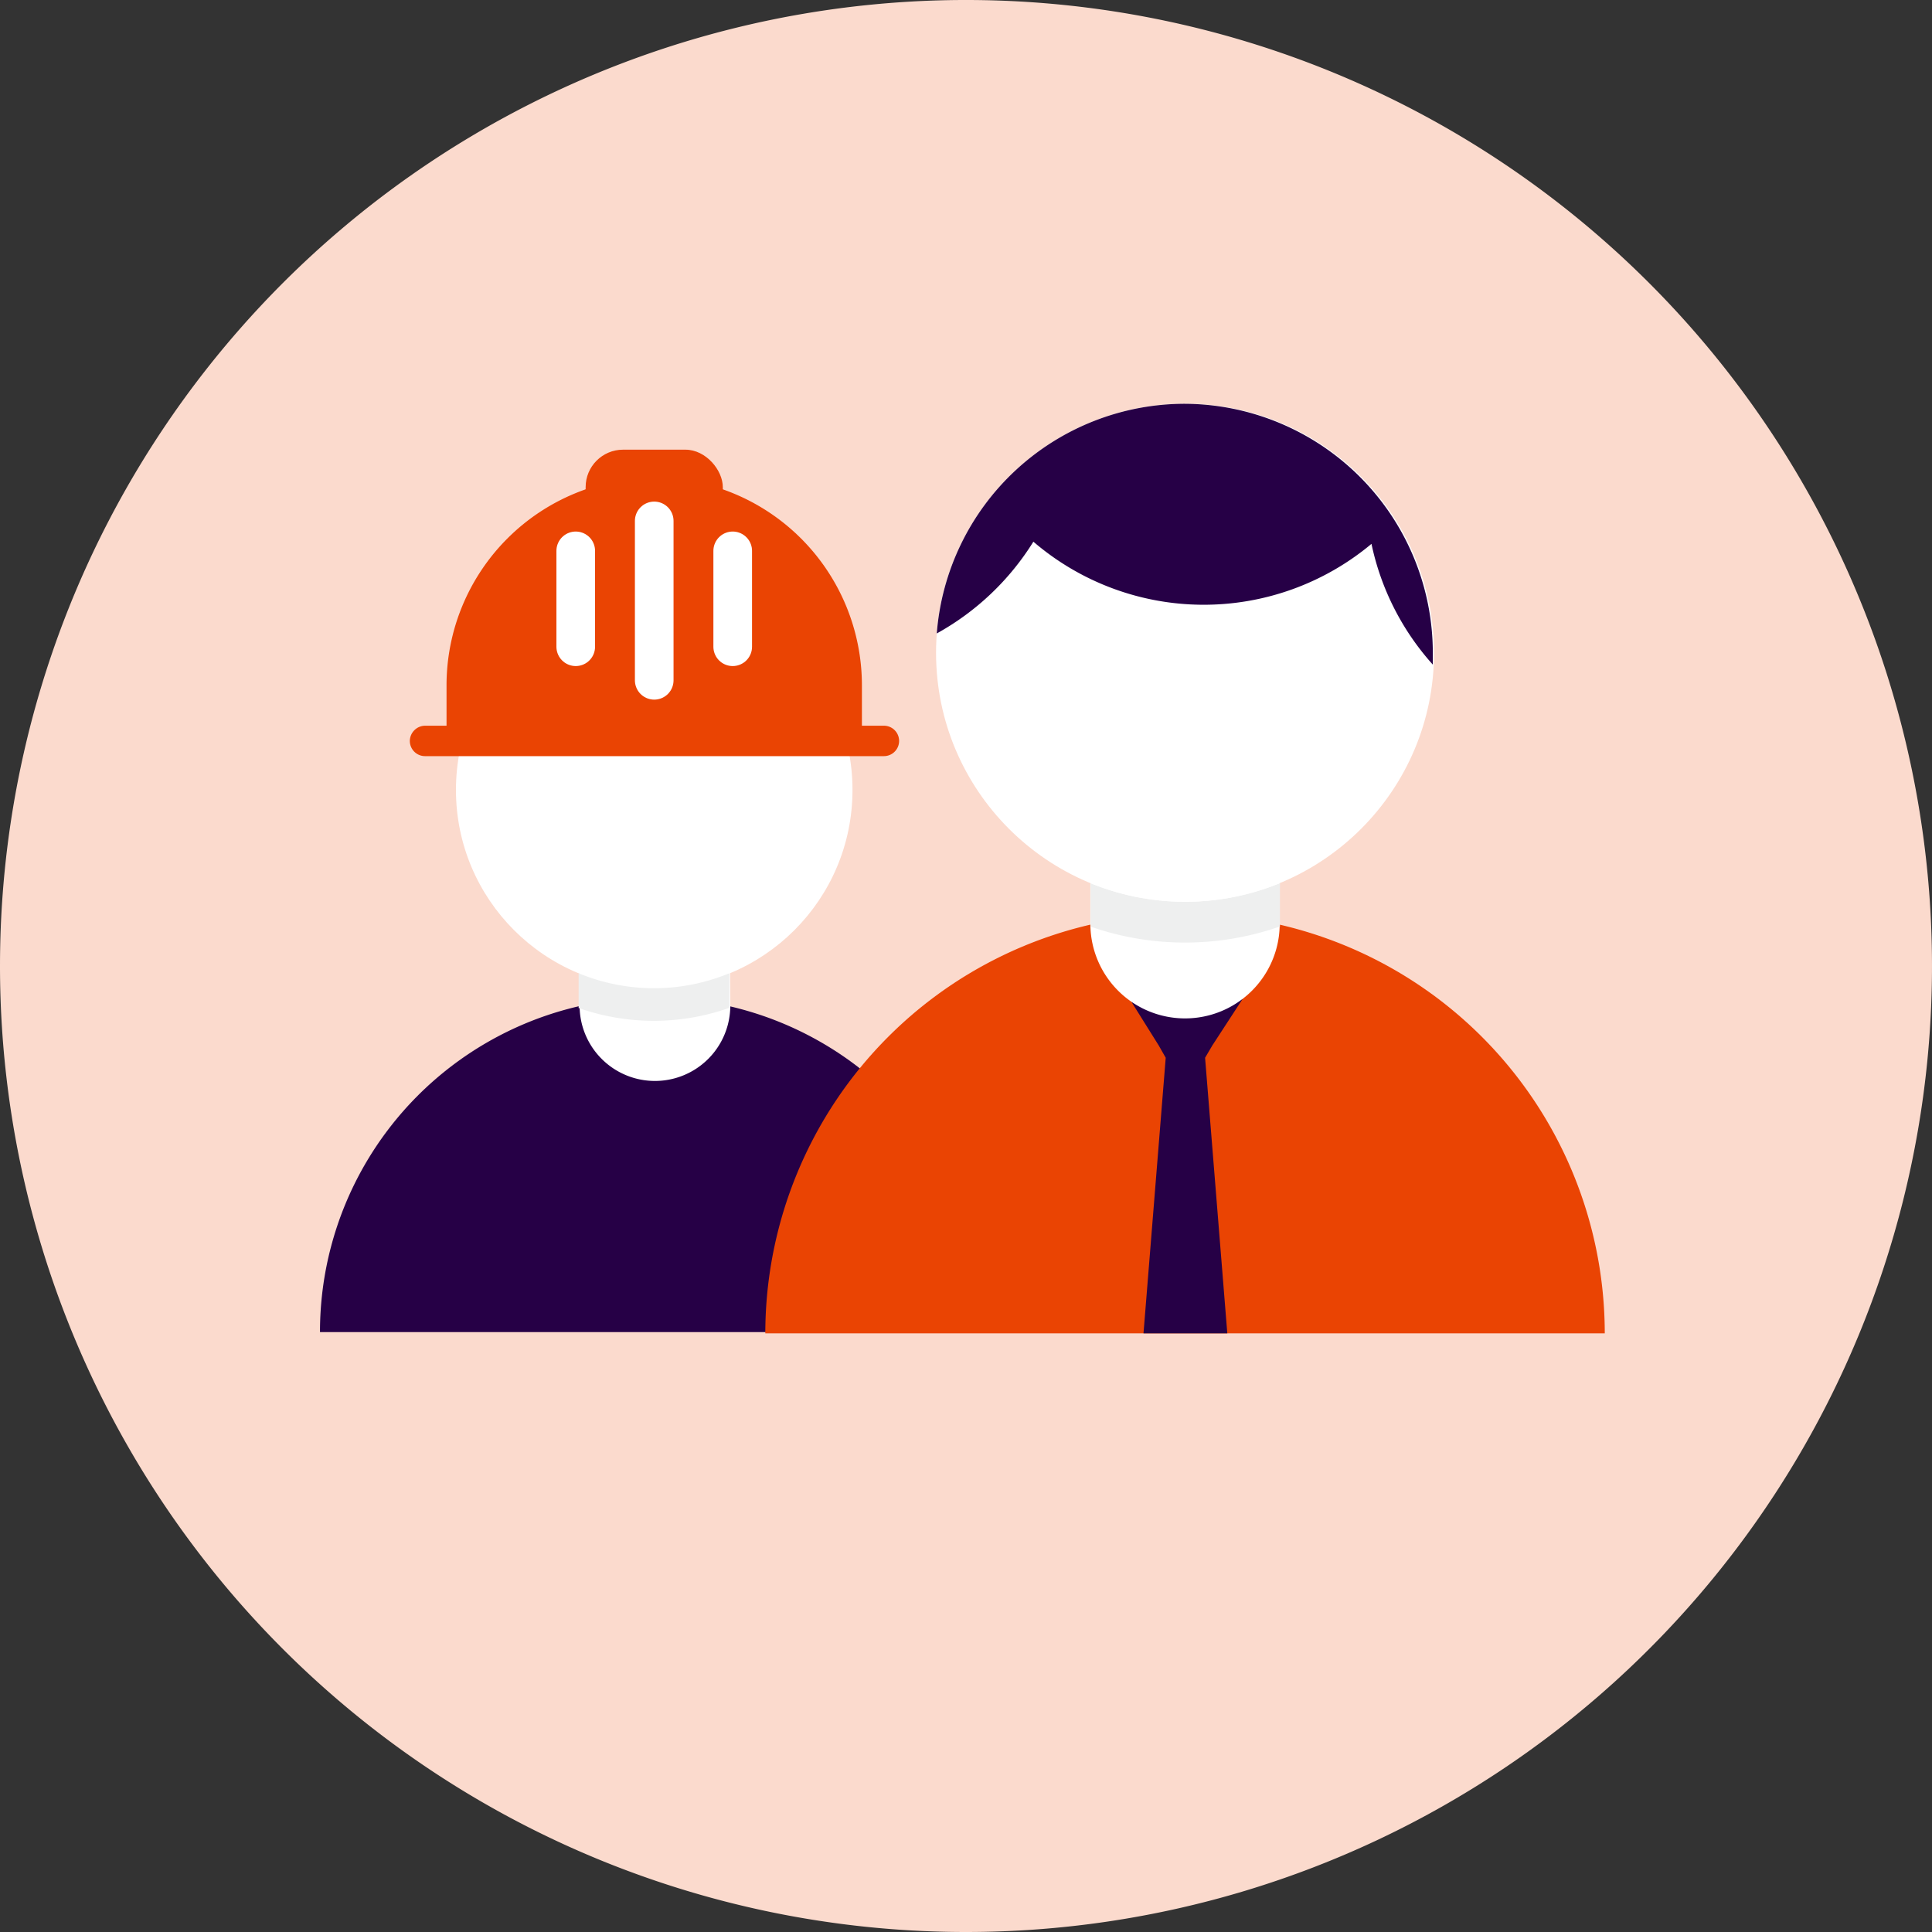 <svg xmlns="http://www.w3.org/2000/svg" viewBox="0 0 80 80"><rect x="0" y="0" width="80" height="80" fill="#333333" stroke="none"/><defs><style>.cls-1{fill:#fbdacd;}.cls-2{fill:#260046;}.cls-3{fill:#fff;}.cls-4{fill:#eeefef;}.cls-5{fill:#ea4403;}.cls-6{fill:none;stroke:#fff;stroke-linecap:round;stroke-miterlimit:10;stroke-width:1.6px;}</style></defs><g id="BG:_20_Dawn" data-name="BG: 20% Dawn"><path class="cls-1" d="M40,80A40,40,0,1,0,0,40,40,40,0,0,0,40,80"/></g><g id="Dawn_Icon" data-name="Dawn Icon"><path class="cls-2" d="M27.09,41.31A13.84,13.84,0,0,0,13.25,55.16H40.93A13.84,13.84,0,0,0,27.09,41.31Z"/><circle class="cls-3" cx="27.09" cy="32.71" r="8.21"/><path class="cls-3" d="M30.21,37.71H24v3.93a3.12,3.12,0,1,0,6.24,0Z"/><path class="cls-4" d="M30.2,41.74s0-.07,0-.1V40.3a8.16,8.16,0,0,1-6.24,0v1.34s0,.06,0,.1a9.39,9.39,0,0,0,6.22,0Z"/><path class="cls-5" d="M49.07,37.84A17.38,17.38,0,0,0,31.69,55.21H66.45A17.38,17.38,0,0,0,49.07,37.84Z"/><polygon class="cls-2" points="50.82 55.21 49.9 43.8 50.2 43.29 51.45 41.37 49.11 41.51 46.86 41.5 47.98 43.29 48.27 43.8 47.35 55.21 50.82 55.21"/><path class="cls-3" d="M53,33.31H45.15v4.94a3.92,3.92,0,0,0,7.84,0Z"/><path class="cls-4" d="M53,38.37s0-.08,0-.12V36.57a10.36,10.36,0,0,1-7.84,0v1.68s0,.08,0,.12a11.91,11.91,0,0,0,7.82,0Z"/><path class="cls-5" d="M37.23,30.68a.63.63,0,0,1-.63.63h-19a.63.63,0,0,1-.63-.63.64.64,0,0,1,.63-.63h19A.63.63,0,0,1,37.23,30.68Z"/><circle class="cls-3" cx="49.07" cy="27.03" r="10.31"/><path class="cls-2" d="M49.07,16.72a10.31,10.31,0,0,0-10.28,9.51,10.94,10.94,0,0,0,4-3.8,10.83,10.83,0,0,0,14,.09,10.8,10.8,0,0,0,2.54,5c0-.17,0-.34,0-.52A10.32,10.32,0,0,0,49.07,16.72Z"/><path class="cls-5" d="M35.69,28.38a8.6,8.6,0,1,0-17.2,0v2.13h17.2Z"/><rect class="cls-5" x="24.25" y="18.62" width="5.68" height="6.17" rx="1.55"/><line class="cls-6" x1="27.09" y1="21.57" x2="27.09" y2="28.17"/><line class="cls-6" x1="30.34" y1="22.81" x2="30.34" y2="26.78"/><line class="cls-6" x1="23.84" y1="22.81" x2="23.84" y2="26.78"/></g></svg>